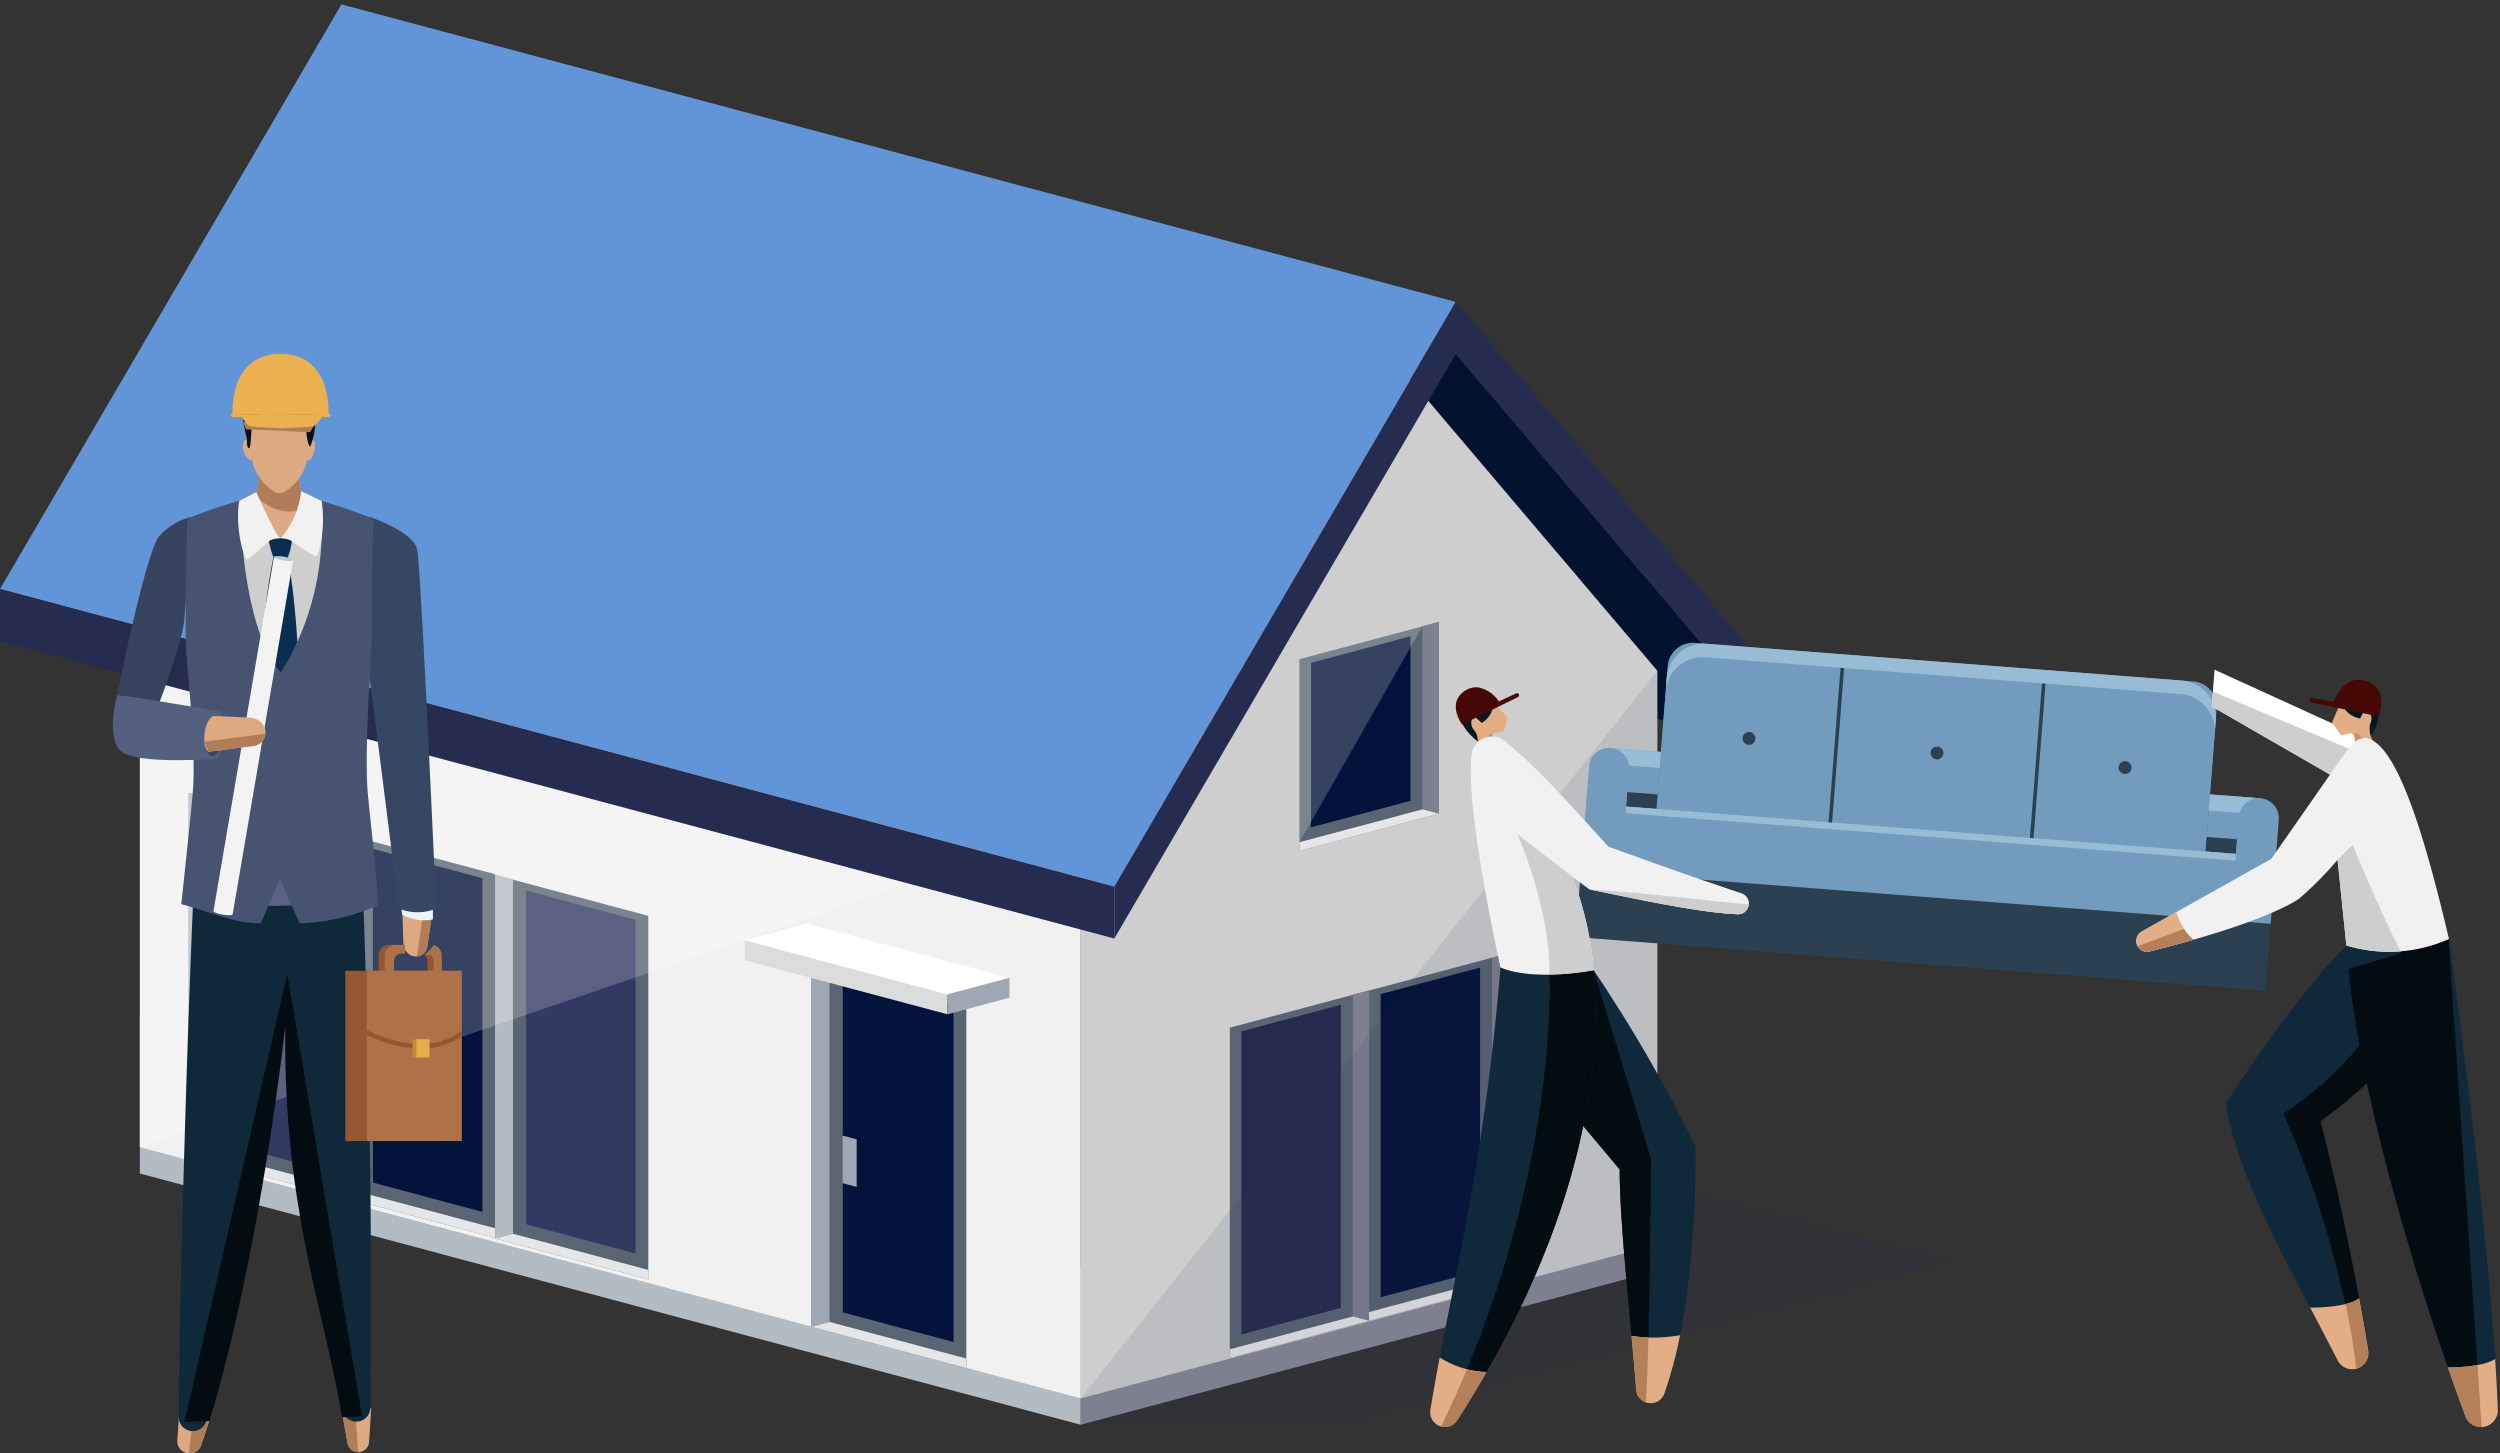 <svg xmlns="http://www.w3.org/2000/svg" xmlns:xlink="http://www.w3.org/1999/xlink" width="215" height="125" viewBox="0 0 215 125">
  <rect x="0" y="0" width="215" height="125" fill="#333333" stroke="none"/>
  <defs>
    <clipPath id="clip-path">
      <rect id="Rectangle_15098" data-name="Rectangle 15098" width="215" height="125" fill="none"/>
    </clipPath>
    <clipPath id="clip-path-3">
      <rect id="Rectangle_15044" data-name="Rectangle 15044" width="74.822" height="29.531" fill="none"/>
    </clipPath>
    <clipPath id="clip-path-5">
      <rect id="Rectangle_15046" data-name="Rectangle 15046" width="80.917" height="49.331" fill="none"/>
    </clipPath>
    <clipPath id="clip-path-7">
      <rect id="Rectangle_15048" data-name="Rectangle 15048" width="49.589" height="62.575" fill="none"/>
    </clipPath>
    <clipPath id="clip-path-9">
      <rect id="Rectangle_15050" data-name="Rectangle 15050" width="10.574" height="18.568" fill="none"/>
    </clipPath>
    <clipPath id="clip-path-11">
      <path id="Path_363811" data-name="Path 363811" d="M819.561,434.031c1.155.164,2.252.283,3.218.325a.9.9,0,0,0,.961-.861c-.728-.028-2.283-.195-4.2-.4a4.018,4.018,0,0,0,.017.937" transform="translate(-819.524 -433.094)" fill="none"/>
    </clipPath>
    <linearGradient id="linear-gradient" x1="-91.795" y1="11.44" x2="-91.684" y2="11.44" gradientUnits="objectBoundingBox">
      <stop offset="0" stop-color="#e3ad86"/>
      <stop offset="0.275" stop-color="#dca67f"/>
      <stop offset="0.668" stop-color="#c9946d"/>
      <stop offset="1" stop-color="#b48059"/>
    </linearGradient>
    <clipPath id="clip-path-13">
      <path id="Path_363816" data-name="Path 363816" d="M1132.293,454.775c1.257,12.457,6.772,29.587,10.058,38.44a1.391,1.391,0,0,0,1.4.94l-2.838-41.968Z" transform="translate(-1132.293 -452.187)" fill="none"/>
    </clipPath>
    <linearGradient id="linear-gradient-2" x1="-12.362" y1="1.041" x2="-12.351" y2="1.041" gradientUnits="objectBoundingBox">
      <stop offset="0" stop-color="#0f293a"/>
      <stop offset="0.3" stop-color="#0d2433"/>
      <stop offset="0.723" stop-color="#071720"/>
      <stop offset="1" stop-color="#030d11"/>
    </linearGradient>
    <clipPath id="clip-path-14">
      <path id="Path_363817" data-name="Path 363817" d="M1111.21,452.894l-.108.357s-.149,7.321-10.108,13.938a81.839,81.839,0,0,1,6.262,21.934,1.362,1.362,0,0,0,1.025-1.574c-1.824-11.076-4.095-19.7-4.095-19.7,11.872-8.72,11.046-15.673,11.046-15.673a7.208,7.208,0,0,1-4.023.719" transform="translate(-1100.994 -452.175)" fill="none"/>
    </clipPath>
    <linearGradient id="linear-gradient-3" x1="-7.57" y1="1.149" x2="-7.563" y2="1.149" xlink:href="#linear-gradient-2"/>
    <clipPath id="clip-path-16">
      <path id="Path_363826" data-name="Path 363826" d="M1180.293,658.518c.531,1.532,1.036,2.938,1.5,4.18a1.39,1.39,0,0,0,1.4.94l-.36-5.33a15.339,15.339,0,0,1-2.537.21" transform="translate(-1180.293 -658.308)" fill="none"/>
    </clipPath>
    <linearGradient id="linear-gradient-4" x1="-60.298" y1="1.374" x2="-60.247" y2="1.374" xlink:href="#linear-gradient"/>
    <clipPath id="clip-path-17">
      <path id="Path_363827" data-name="Path 363827" d="M1130.961,626.527c.382,1.8.7,3.669.918,5.551a1.362,1.362,0,0,0,1.025-1.574c-.254-1.543-.517-3.038-.781-4.469a3.291,3.291,0,0,1-1.162.492" transform="translate(-1130.961 -626.035)" fill="none"/>
    </clipPath>
    <linearGradient id="linear-gradient-5" x1="-73.244" y1="2.155" x2="-73.179" y2="2.155" xlink:href="#linear-gradient"/>
    <clipPath id="clip-path-19">
      <path id="Path_363829" data-name="Path 363829" d="M1030.69,448.8a.9.9,0,0,0,1.148.419s1.566-.374,3.656-.976a3.6,3.6,0,0,1-.821-.928Z" transform="translate(-1030.69 -447.31)" fill="none"/>
    </clipPath>
    <linearGradient id="linear-gradient-6" x1="-36.66" y1="17.285" x2="-36.624" y2="17.285" xlink:href="#linear-gradient"/>
    <clipPath id="clip-path-21">
      <path id="Path_363834" data-name="Path 363834" d="M749.074,477.674l5.685,6.782c0,4.8,1.015,13.672,1.433,19.056a1,1,0,0,0,.833.933c.358-5.854.432-20.9.432-20.9l-4.93-16.214Z" transform="translate(-749.074 -467.332)" fill="none"/>
    </clipPath>
    <linearGradient id="linear-gradient-7" x1="-3.114" y1="1.782" x2="-3.109" y2="1.782" xlink:href="#linear-gradient-2"/>
    <clipPath id="clip-path-23">
      <path id="Path_363837" data-name="Path 363837" d="M704.177,467.71s.872,17.9-9.317,38.85a1.227,1.227,0,0,0,1.39-.538c11.174-17.44,12.4-30.967,11.732-38.693a24.3,24.3,0,0,1-3.8.381" transform="translate(-694.86 -467.329)" fill="none"/>
    </clipPath>
    <linearGradient id="linear-gradient-8" x1="-2.684" y1="1.192" x2="-2.68" y2="1.192" xlink:href="#linear-gradient-2"/>
    <clipPath id="clip-path-25">
      <path id="Path_363840" data-name="Path 363840" d="M694.86,665.323a1.226,1.226,0,0,0,1.39-.538q1.353-2.112,2.515-4.147a5.87,5.87,0,0,1-1.688-.225q-1.011,2.419-2.217,4.909" transform="translate(-694.86 -660.414)" fill="none"/>
    </clipPath>
    <linearGradient id="linear-gradient-9" x1="-20.36" y1="1.391" x2="-20.331" y2="1.391" xlink:href="#linear-gradient"/>
    <clipPath id="clip-path-27">
      <path id="Path_363842" data-name="Path 363842" d="M787.067,648.976a1,1,0,0,0,.833.933c.087-1.42.157-3.381.213-5.537a14.531,14.531,0,0,1-1.461-.13c.16,1.723.307,3.345.415,4.734" transform="translate(-786.652 -644.242)" fill="none"/>
    </clipPath>
    <linearGradient id="linear-gradient-10" x1="-23.539" y1="2.922" x2="-23.509" y2="2.922" xlink:href="#linear-gradient"/>
    <clipPath id="clip-path-29">
      <path id="Path_363845" data-name="Path 363845" d="M164.731,679.542c.173,1.088.347,2.071.517,2.942a.9.9,0,0,0,.911.748l-.271-3.724Z" transform="translate(-164.731 -679.507)" fill="none"/>
    </clipPath>
    <linearGradient id="linear-gradient-11" x1="-15.089" y1="1.01" x2="-14.997" y2="1.01" gradientUnits="objectBoundingBox">
      <stop offset="0" stop-color="#dca983"/>
      <stop offset="0.283" stop-color="#d5a27c"/>
      <stop offset="0.688" stop-color="#c28f6a"/>
      <stop offset="1" stop-color="#af7d58"/>
    </linearGradient>
    <clipPath id="clip-path-31">
      <path id="Path_363847" data-name="Path 363847" d="M91.511,679.03l-.448,3.879a1.011,1.011,0,0,0,1.053-.7c.342-.987.689-2.071,1.037-3.225Z" transform="translate(-91.063 -678.981)" fill="none"/>
    </clipPath>
    <linearGradient id="linear-gradient-12" x1="-3.522" y1="1.195" x2="-3.481" y2="1.195" xlink:href="#linear-gradient-11"/>
    <clipPath id="clip-path-33">
      <path id="Path_363850" data-name="Path 363850" d="M200.984,440.275a.991.991,0,0,0,.9-.815l.475-3.284-.722-.3Z" transform="translate(-200.984 -435.873)" fill="none"/>
    </clipPath>
    <linearGradient id="linear-gradient-13" x1="-7.407" y1="18.948" x2="-7.368" y2="18.948" xlink:href="#linear-gradient-11"/>
    <clipPath id="clip-path-35">
      <path id="Path_363857" data-name="Path 363857" d="M123.887,211.611a27.786,27.786,0,0,1-.3,2.8c1.037.873,2.651,1.77,4.259.846-.9-1.984-.734-6.039-.734-6.039s-3.2,1.944-3.224,2.39" transform="translate(-123.586 -209.221)" fill="none"/>
    </clipPath>
    <linearGradient id="linear-gradient-14" x1="-5.175" y1="12.556" x2="-5.133" y2="12.556" xlink:href="#linear-gradient-11"/>
    <clipPath id="clip-path-37">
      <path id="Path_363874" data-name="Path 363874" d="M98.557,353.584l.345.858,3.914-.5a1.173,1.173,0,0,0,.987-1.046Z" transform="translate(-98.557 -352.9)" fill="none"/>
    </clipPath>
    <linearGradient id="linear-gradient-15" x1="-3.198" y1="22.854" x2="-3.165" y2="22.854" xlink:href="#linear-gradient-11"/>
    <clipPath id="clip-path-39">
      <rect id="Rectangle_15095" data-name="Rectangle 15095" width="6.114" height="0.89" fill="none"/>
    </clipPath>
    <clipPath id="clip-path-40">
      <path id="Path_363875" data-name="Path 363875" d="M122.877,202.871l.338-.533-6.114-.358.271.642Z" transform="translate(-117.102 -201.981)" fill="none"/>
    </clipPath>
    <linearGradient id="linear-gradient-16" x1="-9.107" y1="14.949" x2="-9.035" y2="14.949" xlink:href="#linear-gradient-11"/>
    <clipPath id="clip-path-41">
      <path id="Path_363879" data-name="Path 363879" d="M88.914,507.644l2.159-.065c4.422-14.679,6.524-34,6.524-34-.237,15.7,3.485,24.944,4.87,33.655l1.729-.052L97.76,469.123Z" transform="translate(-88.914 -469.123)" fill="none"/>
    </clipPath>
    <linearGradient id="linear-gradient-17" x1="-1.038" y1="1.07" x2="-1.026" y2="1.07" xlink:href="#linear-gradient-2"/>
  </defs>
  <g id="Group_84247" data-name="Group 84247" transform="translate(-80.338 -704)">
    <g id="Group_79316" data-name="Group 79316" transform="translate(80.338 704)">
      <g id="Group_79315" data-name="Group 79315" clip-path="url(#clip-path)">
        <path id="Path_363759" data-name="Path 363759" d="M634.494,151.039l12.027,3.209,29.364,34.6-12.027-3.209Z" transform="translate(-521.325 -123.814)" fill="#03122e"/>
        <g id="Group_79234" data-name="Group 79234">
          <g id="Group_79233" data-name="Group 79233" clip-path="url(#clip-path)">
            <g id="Group_79232" data-name="Group 79232" transform="translate(92.945 92.997)" opacity="0.15" style="mix-blend-mode: multiply;isolation: isolate">
              <g id="Group_79231" data-name="Group 79231">
                <g id="Group_79230" data-name="Group 79230" clip-path="url(#clip-path-3)">
                  <path id="Path_363760" data-name="Path 363760" d="M537.923,521.062l-16.82,4.491v25.039h22.228l52.594-14.044Z" transform="translate(-521.103 -521.062)" fill="#252c4f"/>
                </g>
              </g>
            </g>
          </g>
        </g>
        <path id="Path_363761" data-name="Path 363761" d="M67.432,489.327l80.917,21.605V524.5L67.432,502.894Z" transform="translate(-55.405 -401.971)" fill="#b4bcc3"/>
        <path id="Path_363762" data-name="Path 363762" d="M570.692,536.366v13.567L521.1,563.177V549.61Z" transform="translate(-428.159 -440.649)" fill="#7e808f"/>
        <path id="Path_363763" data-name="Path 363763" d="M67.432,275.369l80.917,21.605v49.331L67.432,324.7Z" transform="translate(-55.405 -226.045)" fill="#f2f1f1"/>
        <path id="Path_363764" data-name="Path 363764" d="M570.692,187.282v49.331L521.1,249.857V200.526L545.9,158.071Z" transform="translate(-428.159 -129.596)" fill="#cdcecd"/>
        <path id="Path_363765" data-name="Path 363765" d="M593,508.686l11.97-3.2V477.079l-11.97,3.2Z" transform="translate(-487.235 -391.9)" fill="#596573"/>
        <path id="Path_363766" data-name="Path 363766" d="M653.686,477.078v28.411l-1.4-.373V477.451Z" transform="translate(-535.947 -391.899)" fill="#7e808f"/>
        <path id="Path_363767" data-name="Path 363767" d="M593,638.385l11.97-3.2-1.4-.373L593,637.639Z" transform="translate(-487.235 -521.599)" fill="#e5e6e7"/>
        <path id="Path_363768" data-name="Path 363768" d="M598.58,512.329l8.553-2.284V483.972l-8.553,2.284Z" transform="translate(-491.817 -397.568)" fill="#252c4f"/>
        <path id="Path_363769" data-name="Path 363769" d="M660.116,490.7l11.97-3.2V459.1l-11.97,3.2Z" transform="translate(-542.377 -377.114)" fill="#596573"/>
        <path id="Path_363770" data-name="Path 363770" d="M720.8,459.1v28.411l-1.4-.373V459.468Z" transform="translate(-591.089 -377.113)" fill="#7e808f"/>
        <path id="Path_363771" data-name="Path 363771" d="M660.116,620.4l11.97-3.2-1.4-.373-10.574,2.824Z" transform="translate(-542.377 -506.813)" fill="#e5e6e7"/>
        <path id="Path_363772" data-name="Path 363772" d="M665.693,494.346l8.553-2.284V465.989l-8.553,2.284Z" transform="translate(-546.959 -382.781)" fill="#03133b"/>
        <path id="Path_363773" data-name="Path 363773" d="M178.036,435.825l-13.174-3.518V401.039l13.174,3.518Z" transform="translate(-135.457 -329.376)" fill="#596573"/>
        <path id="Path_363774" data-name="Path 363774" d="M164.861,401.039v31.268l1.536-.41V401.449Z" transform="translate(-135.456 -329.376)" fill="#b4bcc3"/>
        <path id="Path_363775" data-name="Path 363775" d="M178.036,578.569l-13.174-3.518,1.536-.41,11.638,3.108Z" transform="translate(-135.457 -472.12)" fill="#e5e6e7"/>
        <path id="Path_363776" data-name="Path 363776" d="M189.222,439.834l-9.414-2.514v-28.7l9.414,2.514Z" transform="translate(-147.737 -335.614)" fill="#03133b"/>
        <path id="Path_363777" data-name="Path 363777" d="M251.9,455.975l-13.174-3.518V421.189l13.174,3.518Z" transform="translate(-196.145 -345.945)" fill="#596573"/>
        <path id="Path_363778" data-name="Path 363778" d="M238.724,421.189v31.268l1.536-.41V421.6Z" transform="translate(-196.145 -345.944)" fill="#b4bcc3"/>
        <path id="Path_363779" data-name="Path 363779" d="M251.9,598.718,238.724,595.2l1.536-.41L251.9,597.9Z" transform="translate(-196.145 -488.688)" fill="#e5e6e7"/>
        <path id="Path_363780" data-name="Path 363780" d="M263.084,459.984l-9.414-2.514v-28.7l9.414,2.514Z" transform="translate(-208.425 -352.182)" fill="#323a63"/>
        <path id="Path_363781" data-name="Path 363781" d="M104.174,416.223,91,412.7V381.436l13.174,3.518Z" transform="translate(-74.769 -313.258)" fill="#596573"/>
        <path id="Path_363782" data-name="Path 363782" d="M91,381.436V412.7l1.536-.41V381.846Z" transform="translate(-74.768 -313.258)" fill="#b4bcc3"/>
        <path id="Path_363783" data-name="Path 363783" d="M104.174,558.966,91,555.448l1.536-.41,11.638,3.108Z" transform="translate(-74.769 -456.002)" fill="#e5e6e7"/>
        <path id="Path_363784" data-name="Path 363784" d="M115.359,420.232l-9.414-2.514v-28.7l9.414,2.514Z" transform="translate(-87.049 -319.496)" fill="#323a63"/>
        <path id="Path_363785" data-name="Path 363785" d="M404.573,497.107l-13.322-3.557V461.931l13.322,3.557Z" transform="translate(-321.468 -379.445)" fill="#596573"/>
        <path id="Path_363786" data-name="Path 363786" d="M391.251,461.932V493.55l1.554-.415V462.347Z" transform="translate(-321.467 -379.445)" fill="#9fa7b4"/>
        <path id="Path_363787" data-name="Path 363787" d="M404.573,641.447l-13.322-3.557,1.553-.415,11.768,3.142Z" transform="translate(-321.468 -523.786)" fill="#e5e6e7"/>
        <path id="Path_363788" data-name="Path 363788" d="M415.884,501.161l-9.519-2.542V469.6l9.519,2.542Z" transform="translate(-333.885 -385.753)" fill="#03133b"/>
        <path id="Path_363789" data-name="Path 363789" d="M407.453,551.7l-1.218-.325v-4.093l1.218.325Z" transform="translate(-333.778 -449.623)" fill="#9fa7b4"/>
        <path id="Path_363790" data-name="Path 363790" d="M359.108,452.784l17.425,4.652v1.717L359.108,454.5Z" transform="translate(-295.057 -371.923)" fill="#dbdcde"/>
        <path id="Path_363791" data-name="Path 363791" d="M359.108,446.188l17.425,4.652,5.339-1.426-17.424-4.652Z" transform="translate(-295.057 -365.327)" fill="#fff"/>
        <path id="Path_363792" data-name="Path 363792" d="M462.14,470.935v1.717l-5.339,1.426v-1.716Z" transform="translate(-375.325 -386.848)" fill="#9fa7b4"/>
        <g id="Group_79239" data-name="Group 79239">
          <g id="Group_79238" data-name="Group 79238" clip-path="url(#clip-path)">
            <g id="Group_79237" data-name="Group 79237" transform="translate(12.027 49.325)" opacity="0.2">
              <g id="Group_79236" data-name="Group 79236">
                <g id="Group_79235" data-name="Group 79235" clip-path="url(#clip-path-5)">
                  <path id="Path_363793" data-name="Path 363793" d="M67.432,275.369l80.917,21.605L67.432,324.7Z" transform="translate(-67.432 -275.369)" fill="#fff"/>
                </g>
              </g>
            </g>
          </g>
        </g>
        <path id="Path_363794" data-name="Path 363794" d="M29.365,0,0,50.28,95.832,75.868,125.2,25.587Z" transform="translate(0 0.378)" fill="#6295d8"/>
        <path id="Path_363795" data-name="Path 363795" d="M566.655,143.949l-29.365,50.28V198.7l29.365-50.28,29.364,34.6v-4.469Z" transform="translate(-441.459 -117.985)" fill="#252c4f"/>
        <path id="Path_363796" data-name="Path 363796" d="M0,287.337l95.832,25.588v-4.469L0,282.868Z" transform="translate(0 -232.211)" fill="#252c4f"/>
        <g id="Group_79244" data-name="Group 79244">
          <g id="Group_79243" data-name="Group 79243" clip-path="url(#clip-path)">
            <g id="Group_79242" data-name="Group 79242" transform="translate(92.945 57.686)" opacity="0.1" style="mix-blend-mode: multiply;isolation: isolate">
              <g id="Group_79241" data-name="Group 79241">
                <g id="Group_79240" data-name="Group 79240" clip-path="url(#clip-path-7)">
                  <path id="Path_363797" data-name="Path 363797" d="M570.692,322.408v49.331L521.1,384.983Z" transform="translate(-521.104 -322.408)" fill="#252c4f"/>
                </g>
              </g>
            </g>
          </g>
        </g>
        <path id="Path_363798" data-name="Path 363798" d="M626.56,318.5l11.97-3.2V298.816l-11.97,3.2Z" transform="translate(-514.806 -245.323)" fill="#596573"/>
        <path id="Path_363799" data-name="Path 363799" d="M687.242,298.815V315.3l-1.4-.373V299.188Z" transform="translate(-563.518 -245.323)" fill="#7e808f"/>
        <path id="Path_363800" data-name="Path 363800" d="M626.56,393.054l11.97-3.2-1.4-.373-10.574,2.824Z" transform="translate(-514.806 -319.876)" fill="#e5e6e7"/>
        <path id="Path_363801" data-name="Path 363801" d="M632.137,322.144l8.553-2.284V305.708l-8.553,2.284Z" transform="translate(-519.388 -250.991)" fill="#03133b"/>
        <g id="Group_79249" data-name="Group 79249">
          <g id="Group_79248" data-name="Group 79248" clip-path="url(#clip-path)">
            <g id="Group_79247" data-name="Group 79247" transform="translate(111.754 53.865)" opacity="0.2">
              <g id="Group_79246" data-name="Group 79246">
                <g id="Group_79245" data-name="Group 79245" clip-path="url(#clip-path-9)">
                  <path id="Path_363802" data-name="Path 363802" d="M626.56,303.736v15.744l10.574-18.568Z" transform="translate(-626.56 -300.912)" fill="#fff"/>
                </g>
              </g>
            </g>
          </g>
        </g>
        <rect id="Rectangle_15052" data-name="Rectangle 15052" width="5.773" height="59.502" transform="translate(135.51 80.588) rotate(-85.556)" fill="#2b4151"/>
        <g id="Group_79251" data-name="Group 79251">
          <g id="Group_79250" data-name="Group 79250" clip-path="url(#clip-path)">
            <path id="Path_363803" data-name="Path 363803" d="M798.719,323.179l47.212,3.656.958-12.291a2.175,2.175,0,0,0-2-2.335l-42.865-3.32a2.178,2.178,0,0,0-2.343,2Z" transform="translate(-656.259 -253.602)" fill="#739bbe"/>
            <path id="Path_363804" data-name="Path 363804" d="M798.211,329.716l47.213,3.656.958-12.291a2.175,2.175,0,0,0-2.005-2.335l-42.865-3.32a2.178,2.178,0,0,0-2.343,2Z" transform="translate(-655.841 -258.977)" fill="#739bbe"/>
            <path id="Path_363805" data-name="Path 363805" d="M806.664,309.314l40.851,3.164a3.183,3.183,0,0,1,2.934,3.416l-.09,1.162a3.183,3.183,0,0,0-2.934-3.416l-40.851-3.164a3.187,3.187,0,0,0-3.428,2.924l.091-1.162a3.187,3.187,0,0,1,3.428-2.924" transform="translate(-659.895 -253.948)" fill="#99bcd6"/>
            <rect id="Rectangle_15053" data-name="Rectangle 15053" width="5.42" height="4.351" transform="translate(189.635 73.719) rotate(-85.557)" fill="#739bbe"/>
            <rect id="Rectangle_15054" data-name="Rectangle 15054" width="1.389" height="4.35" transform="translate(189.949 69.701) rotate(-85.558)" fill="#99bcd6"/>
            <rect id="Rectangle_15055" data-name="Rectangle 15055" width="1.264" height="2.627" transform="translate(189.673 73.234) rotate(-85.556)" fill="#2b4151"/>
            <rect id="Rectangle_15056" data-name="Rectangle 15056" width="5.42" height="4.351" transform="translate(138.086 69.727) rotate(-85.558)" fill="#739bbe"/>
            <rect id="Rectangle_15057" data-name="Rectangle 15057" width="1.389" height="4.35" transform="translate(138.399 65.709) rotate(-85.557)" fill="#99bcd6"/>
            <rect id="Rectangle_15058" data-name="Rectangle 15058" width="1.264" height="2.627" transform="translate(139.842 69.375) rotate(-85.556)" fill="#2b4151"/>
            <path id="Path_363806" data-name="Path 363806" d="M764.81,359.734a1.719,1.719,0,0,1,1.585,1.846l-.25,3.2,52.449,4.062.25-3.2a1.723,1.723,0,0,1,3.437.266l-.7,8.944-3.437-.266L765.7,370.523l-3.437-.266.7-8.944a1.722,1.722,0,0,1,1.852-1.579" transform="translate(-626.303 -295.409)" fill="#739bbe"/>
            <rect id="Rectangle_15059" data-name="Rectangle 15059" width="0.58" height="52.606" transform="translate(139.798 69.938) rotate(-85.554)" fill="#99bcd6"/>
            <rect id="Rectangle_15060" data-name="Rectangle 15060" width="13.336" height="0.309" transform="translate(174.575 72.065) rotate(-85.552)" fill="#2b4151"/>
            <rect id="Rectangle_15061" data-name="Rectangle 15061" width="13.336" height="0.309" transform="translate(157.253 70.723) rotate(-85.552)" fill="#2b4151"/>
            <path id="Path_363807" data-name="Path 363807" d="M1022.043,367.236h0a.552.552,0,1,0-.509-.593.555.555,0,0,0,.509.593" transform="translate(-839.33 -300.675)" fill="#2b4151"/>
            <path id="Path_363808" data-name="Path 363808" d="M840.72,353.146h0a.552.552,0,1,0-.509-.593.555.555,0,0,0,.509.593" transform="translate(-690.348 -289.09)" fill="#2b4151"/>
            <path id="Path_363809" data-name="Path 363809" d="M931.381,360.191h0a.552.552,0,1,0-.509-.593.555.555,0,0,0,.509.593" transform="translate(-764.839 -294.883)" fill="#2b4151"/>
            <path id="Path_363810" data-name="Path 363810" d="M823.118,425.245c-.987-.329-2.043-.69-3.1-1.057a4.324,4.324,0,0,0-.453,2.513c1.161.168,2.261.29,3.219.332a.918.918,0,0,0,.335-1.789" transform="translate(-673.356 -348.411)" fill="#e3ad86"/>
          </g>
        </g>
        <g id="Group_79253" data-name="Group 79253" transform="translate(146.171 77.361)">
          <g id="Group_79252" data-name="Group 79252" clip-path="url(#clip-path-11)">
            <rect id="Rectangle_15063" data-name="Rectangle 15063" width="1.602" height="4.311" transform="translate(-0.106 1.281) rotate(-85.684)" fill="url(#linear-gradient)"/>
          </g>
        </g>
        <g id="Group_79255" data-name="Group 79255">
          <g id="Group_79254" data-name="Group 79254" clip-path="url(#clip-path)">
            <path id="Path_363812" data-name="Path 363812" d="M1083.646,452.732c-4.824,4.838-10.354,13.585-10.354,13.585.913,6.327,5.585,14.243,9.594,22.089a1.4,1.4,0,0,0,2.635-.859c-1.824-11.076-4.095-19.7-4.095-19.7,11.872-8.72,11.046-15.673,11.046-15.673-4.307,2.109-7.267-1-8.826.558" transform="translate(-881.859 -371.422)" fill="#0f293a"/>
            <path id="Path_363813" data-name="Path 363813" d="M1079.29,327.674l-12.633-5.763-.246,3.155,10.823,6.235Z" transform="translate(-876.204 -264.314)" fill="#fff"/>
            <path id="Path_363814" data-name="Path 363814" d="M1078.848,337.66l-12.338-5.182-.1,1.276,10.823,6.235Z" transform="translate(-876.204 -273.003)" fill="#cdcecd"/>
            <path id="Path_363815" data-name="Path 363815" d="M1140.182,452.217c.134.983,3.627,25.812,4.2,40.439a1.445,1.445,0,0,1-2.8.559c-3.466-9.336-9.411-27.878-10.226-40.435a.037.037,0,0,1,.035-.039l8.755-.554a.036.036,0,0,1,.039.03" transform="translate(-929.564 -371.432)" fill="#0f293a"/>
          </g>
        </g>
        <g id="Group_79257" data-name="Group 79257" transform="translate(201.957 80.754)">
          <g id="Group_79256" data-name="Group 79256" clip-path="url(#clip-path-13)">
            <path id="Path_429902" data-name="Path 429902" d="M0,0,16.136.01l.027,43.012L.027,43.012Z" transform="matrix(0.994, -0.113, 0.113, 0.994, -4.731, 0.536)" fill="url(#linear-gradient-2)"/>
          </g>
        </g>
        <g id="Group_79259" data-name="Group 79259" transform="translate(196.375 80.752)">
          <g id="Group_79258" data-name="Group 79258" clip-path="url(#clip-path-14)">
            <path id="Path_429894" data-name="Path 429894" d="M0,0,25.265.021,25.3,39.76.034,39.739Z" transform="translate(-10.388 3.173) rotate(-17.041)" fill="url(#linear-gradient-3)"/>
          </g>
        </g>
        <g id="Group_79261" data-name="Group 79261">
          <g id="Group_79260" data-name="Group 79260" clip-path="url(#clip-path)">
            <path id="Path_363818" data-name="Path 363818" d="M1126.4,333.087l-.2-.915,3.227-.721a3.761,3.761,0,0,1-.125,3.895l-.448.319-1.089-1.08Z" transform="translate(-925.329 -272.157)" fill="#051720"/>
            <path id="Path_363819" data-name="Path 363819" d="M1126.229,340.2a.412.412,0,0,0-.221-.034l-.792.187-.793-1.121.758-1.765a2.139,2.139,0,0,0,1.656,1.428l.451-.847a.984.984,0,0,1,.4,1.347,2.065,2.065,0,0,0,.548,1.808l-1.8.832s.06-1.7-.207-1.835" transform="translate(-923.869 -277.105)" fill="#e3ad86"/>
            <path id="Path_363820" data-name="Path 363820" d="M1134.538,353.646a1.444,1.444,0,0,0-.281-.765.808.808,0,0,0-.617-.31.92.92,0,0,0-.33.012.413.413,0,0,1,.221.034c.267.139.207,1.835.207,1.835Z" transform="translate(-931.171 -289.522)" fill="#c9936d"/>
            <path id="Path_363821" data-name="Path 363821" d="M1047.307,365.416l.758,7.369a12.666,12.666,0,0,0,8.826-.558c-1.873-7.907-4.321-16.763-7.088-17.267-.748-.136-1.319.59-1.849,1.276l-6.354,9.105-11.146,6.251a.933.933,0,0,0,.808,1.674s9.026-2.154,12.683-4.461a29.283,29.283,0,0,0,3.364-3.389" transform="translate(-846.277 -291.474)" fill="#f2f1f1"/>
            <path id="Path_363822" data-name="Path 363822" d="M1113.772,328.733c.042.013.17.036.17.036l5.62,1.173s.774-1.9-.525-2.764a2.031,2.031,0,0,0-1.761-.3c-.53.187-1.058.6-1.635,1.807l-1.686-.316a.739.739,0,0,0-.123-.023c-.249-.04-.3.31-.058.385" transform="translate(-914.991 -268.325)" fill="#460804"/>
            <path id="Path_363823" data-name="Path 363823" d="M1128.392,406.675l-1.3,1.277.758,7.369a13.171,13.171,0,0,0,4.695.518c-1.466-2.677-4.153-9.164-4.153-9.164" transform="translate(-926.063 -334.01)" fill="#cdcecd"/>
            <path id="Path_363824" data-name="Path 363824" d="M1118.085,626.035c-.956.726-3.337.8-4.209.8.789,1.5,1.584,3.014,2.355,4.523a1.4,1.4,0,0,0,2.635-.859c-.254-1.543-.517-3.038-.781-4.469" transform="translate(-915.204 -514.379)" fill="#e3ad86"/>
            <path id="Path_363825" data-name="Path 363825" d="M1181.791,660.293a1.445,1.445,0,0,0,2.8-.559c-.053-1.37-.132-2.83-.231-4.351-1,.647-3.192.726-4.063.73.531,1.532,1.036,2.938,1.5,4.18" transform="translate(-969.775 -538.51)" fill="#e3ad86"/>
          </g>
        </g>
        <g id="Group_79263" data-name="Group 79263" transform="translate(210.519 117.393)">
          <g id="Group_79262" data-name="Group 79262" clip-path="url(#clip-path-16)">
            <path id="Path_429903" data-name="Path 429903" d="M0,0,3.485,0l0,5.646L0,5.646Z" transform="translate(-0.603 0.068) rotate(-6.489)" fill="url(#linear-gradient-4)"/>
          </g>
        </g>
        <g id="Group_79265" data-name="Group 79265" transform="translate(201.72 111.656)">
          <g id="Group_79264" data-name="Group 79264" clip-path="url(#clip-path-17)">
            <path id="Path_429904" data-name="Path 429904" d="M0,0,2.748,0l0,6.238L0,6.238Z" transform="matrix(0.994, -0.113, 0.113, 0.994, -0.681, 0.077)" fill="url(#linear-gradient-5)"/>
          </g>
        </g>
        <g id="Group_79267" data-name="Group 79267">
          <g id="Group_79266" data-name="Group 79266" clip-path="url(#clip-path)">
            <path id="Path_363828" data-name="Path 363828" d="M1033.444,439.165l-2.992,1.678a.933.933,0,0,0,.808,1.674s1.566-.374,3.656-.976a4.89,4.89,0,0,1-1.473-2.376" transform="translate(-846.277 -360.725)" fill="#e3ad86"/>
          </g>
        </g>
        <g id="Group_79269" data-name="Group 79269" transform="translate(183.835 79.887)">
          <g id="Group_79268" data-name="Group 79268" clip-path="url(#clip-path-19)">
            <path id="Path_429905" data-name="Path 429905" d="M0,0,5.011,0l0,2.624L0,2.624Z" transform="translate(-0.236 0.027) rotate(-6.488)" fill="url(#linear-gradient-6)"/>
          </g>
        </g>
        <g id="Group_79271" data-name="Group 79271">
          <g id="Group_79270" data-name="Group 79270" clip-path="url(#clip-path)">
            <path id="Path_363830" data-name="Path 363830" d="M707.2,337.817l.015-.47-3.235.838s-.409,1,1.4,2.524l.493.137.608-1.288Z" transform="translate(-578.385 -277.006)" fill="#051720"/>
            <path id="Path_363831" data-name="Path 363831" d="M711.239,340.359a.383.383,0,0,1,.182-.1l.752-.086.337-1.23-1.224-1.3a1.982,1.982,0,0,1-.993,1.771l-.664-.6a.914.914,0,0,0,.081,1.3,1.919,1.919,0,0,1,.1,1.754l1.835.16s-.592-1.464-.4-1.669" transform="translate(-582.863 -277.246)" fill="#e3ad86"/>
            <path id="Path_363832" data-name="Path 363832" d="M716.409,353.7a1.339,1.339,0,0,1,0-.757.748.748,0,0,1,.44-.466c.26-.1.293-.094.293-.094a.382.382,0,0,0-.182.1c-.19.206.4,1.67.4,1.67Z" transform="translate(-588.586 -289.365)" fill="#c9936d"/>
            <path id="Path_363833" data-name="Path 363833" d="M752.526,467.329a125.6,125.6,0,0,1,8.748,15.139s.321,12.824-2.649,21.21a1.253,1.253,0,0,1-2.433-.169c-.418-5.384-1.433-14.261-1.433-19.056l-5.685-6.782Z" transform="translate(-615.468 -383.883)" fill="#0f293a"/>
          </g>
        </g>
        <g id="Group_79273" data-name="Group 79273" transform="translate(133.606 83.446)">
          <g id="Group_79272" data-name="Group 79272" clip-path="url(#clip-path-21)">
            <path id="Path_429895" data-name="Path 429895" d="M0,0,38.008.03l.014,18L.014,18Z" transform="translate(-9.564 34.478) rotate(-74.547)" fill="url(#linear-gradient-7)"/>
          </g>
        </g>
        <g id="Group_79275" data-name="Group 79275">
          <g id="Group_79274" data-name="Group 79274" clip-path="url(#clip-path)">
            <path id="Path_363835" data-name="Path 363835" d="M732.447,367.861c-4.865-1.623-11.435-4.022-11.435-4.022-4-4.409-6.35-6.99-8.7-8.885a1.775,1.775,0,0,0-3.012.673c-.8,4.181,2.425,18.6,2.425,18.6s2.339,1.232,8.016.244a28.975,28.975,0,0,0-1.844-8.06l1.49,1.113c3.34.641,9.058,1.964,12.722,2.124a.918.918,0,0,0,.335-1.789" transform="translate(-582.686 -291.027)" fill="#f2f1f1"/>
            <path id="Path_363836" data-name="Path 363836" d="M695.628,465.956c-1.494,18.113-4.389,27.84-6.029,38.06a1.264,1.264,0,0,0,2.313.877c11.174-17.44,12.4-30.967,11.732-38.693-5.677.988-8.016-.244-8.016-.244" transform="translate(-566.587 -382.754)" fill="#0f293a"/>
          </g>
        </g>
        <g id="Group_79277" data-name="Group 79277" transform="translate(123.936 83.446)">
          <g id="Group_79276" data-name="Group 79276" clip-path="url(#clip-path-23)">
            <path id="Path_429896" data-name="Path 429896" d="M0,0,40.99.054l.042,31.709L.042,31.709Z" transform="matrix(0.501, -0.865, 0.865, 0.501, -17.131, 29.474)" fill="url(#linear-gradient-8)"/>
          </g>
        </g>
        <g id="Group_79279" data-name="Group 79279">
          <g id="Group_79278" data-name="Group 79278" clip-path="url(#clip-path)">
            <path id="Path_363838" data-name="Path 363838" d="M737.789,406.169l-1.49-1.113-4.73-3.66s2.853,6.3,2.77,12.1a24.3,24.3,0,0,0,3.8-.381,28.976,28.976,0,0,0-1.844-8.06l1.49,1.113c3.52.71,9.058,1.964,12.722,2.124a.9.9,0,0,0,.961-.861c-1.824-.07-8.833-1.011-13.683-1.263" transform="translate(-601.085 -329.671)" fill="#cdcecd"/>
            <path id="Path_363839" data-name="Path 363839" d="M690.4,654.633c-.288,1.516-.558,3.013-.8,4.522a1.264,1.264,0,0,0,2.313.878q1.354-2.112,2.516-4.147a8.04,8.04,0,0,1-4.029-1.253" transform="translate(-566.588 -537.893)" fill="#e3ad86"/>
          </g>
        </g>
        <g id="Group_79281" data-name="Group 79281" transform="translate(123.936 117.767)">
          <g id="Group_79280" data-name="Group 79280" clip-path="url(#clip-path-25)">
            <path id="Path_429897" data-name="Path 429897" d="M0,0,6.017.005l0,5.3L0,5.3Z" transform="translate(-1.518 4.538) rotate(-71.565)" fill="url(#linear-gradient-9)"/>
          </g>
        </g>
        <g id="Group_79283" data-name="Group 79283">
          <g id="Group_79282" data-name="Group 79282" clip-path="url(#clip-path)">
            <path id="Path_363841" data-name="Path 363841" d="M786.653,643.93c.159,1.723.307,3.345.415,4.734a1.253,1.253,0,0,0,2.433.169,36.308,36.308,0,0,0,1.327-4.971,12.791,12.791,0,0,1-4.175.067" transform="translate(-646.345 -529.038)" fill="#e3ad86"/>
          </g>
        </g>
        <g id="Group_79285" data-name="Group 79285" transform="translate(140.308 114.892)">
          <g id="Group_79284" data-name="Group 79284" clip-path="url(#clip-path-27)">
            <path id="Path_429898" data-name="Path 429898" d="M0,0,5.849,0l0,3.012L0,3.012Z" transform="translate(-1.545 5.212) rotate(-73.54)" fill="url(#linear-gradient-10)"/>
          </g>
        </g>
        <g id="Group_79287" data-name="Group 79287">
          <g id="Group_79286" data-name="Group 79286" clip-path="url(#clip-path)">
            <path id="Path_363843" data-name="Path 363843" d="M707.279,331.216c-.033.021-.141.069-.141.069l-4.667,2.284s-1.105-1.492-.16-2.543a1.836,1.836,0,0,1,1.479-.654,2.721,2.721,0,0,1,1.841,1.22l1.408-.654a.681.681,0,0,1,.1-.048c.209-.091.329.206.138.325" transform="translate(-576.732 -271.266)" fill="#460804"/>
            <path id="Path_363844" data-name="Path 363844" d="M167.086,682.18c.062-.91.127-1.908.189-2.907l-2.545.076c.173,1.088.347,2.072.517,2.942a.929.929,0,0,0,1.838-.111" transform="translate(-135.349 -558.154)" fill="#dca983"/>
          </g>
        </g>
        <g id="Group_79289" data-name="Group 79289" transform="translate(29.382 121.161)">
          <g id="Group_79288" data-name="Group 79288" clip-path="url(#clip-path-29)">
            <path id="Path_429906" data-name="Path 429906" d="M0,0H1.929l0,3.886H0Z" transform="translate(-0.51 0.071) rotate(-7.924)" fill="url(#linear-gradient-11)"/>
          </g>
        </g>
        <g id="Group_79291" data-name="Group 79291">
          <g id="Group_79290" data-name="Group 79290" clip-path="url(#clip-path)">
            <path id="Path_363846" data-name="Path 363846" d="M85.658,679.069c-.064.911-.127,1.835-.188,2.72a1.055,1.055,0,0,0,2.048.418c.342-.987.689-2.071,1.037-3.225Z" transform="translate(-70.223 -557.914)" fill="#dca983"/>
          </g>
        </g>
        <g id="Group_79293" data-name="Group 79293" transform="translate(16.242 121.067)">
          <g id="Group_79292" data-name="Group 79292" clip-path="url(#clip-path-31)">
            <path id="Path_429907" data-name="Path 429907" d="M0,0,4.283,0l0,2.811L0,2.811Z" transform="translate(-0.748 3.811) rotate(-78.93)" fill="url(#linear-gradient-12)"/>
          </g>
        </g>
        <g id="Group_79295" data-name="Group 79295">
          <g id="Group_79294" data-name="Group 79294" clip-path="url(#clip-path)">
            <path id="Path_363848" data-name="Path 363848" d="M102,426.462a39.912,39.912,0,0,1-14.6.208c-.518,11.811-.914,26.473-1.114,34.651-.049,1.977-.1,6.219-.131,9.88a1.207,1.207,0,0,0,2.366.34c3.465-12.282,6.786-37.169,6.786-37.169a185.9,185.9,0,0,0,4.955,36.317,1.206,1.206,0,0,0,2.375-.284c.043-4.411.026-10.427.033-12.084.058-15.248-.9-38.437-.665-31.86" transform="translate(-70.785 -349.337)" fill="#0f293a"/>
            <path id="Path_363849" data-name="Path 363849" d="M194.03,436.377h0l.076,2.512c.007,1.567,1.79,1.695,2.063.473l.475-3.284s-.224-.4-1.259-.311c-1.17.1-1.355.61-1.355.61" transform="translate(-159.423 -357.921)" fill="#dca983"/>
          </g>
        </g>
        <g id="Group_79297" data-name="Group 79297" transform="translate(35.848 77.854)">
          <g id="Group_79296" data-name="Group 79296" clip-path="url(#clip-path-33)">
            <path id="Path_429899" data-name="Path 429899" d="M0,0,4.606,0l0,2.445L0,2.445Z" transform="translate(-1.079 4.121) rotate(-75.379)" fill="url(#linear-gradient-13)"/>
          </g>
        </g>
        <g id="Group_79299" data-name="Group 79299">
          <g id="Group_79298" data-name="Group 79298" clip-path="url(#clip-path)">
            <path id="Path_363851" data-name="Path 363851" d="M62.041,247.976a5.679,5.679,0,0,0-2.724,1.652c-1.024,1.244-3.141,11.151-3.765,14.482-.193,1.036.914,3.155,1.983,2.977s3.522-7.909,3.832-9.551.673-9.56.673-9.56" transform="translate(-45.626 -203.52)" fill="#38435f"/>
            <path id="Path_363852" data-name="Path 363852" d="M202.492,457.4v.478h-.713v.068a.856.856,0,0,1,.164.512v1.364a.684.684,0,0,1-.59.745h-.323v.063h.766a.907.907,0,0,0,.846-.951v-1.742a1.024,1.024,0,0,0-.149-.536" transform="translate(-165.173 -375.719)" fill="#955631"/>
            <path id="Path_363853" data-name="Path 363853" d="M202.492,455.179l-.393.442-.428.425.575.005a.826.826,0,0,1,.219.58V458a.682.682,0,0,1-.585.745h-.85v.062h1.291a.909.909,0,0,0,.848-.951V456.11a.933.933,0,0,0-.676-.931" transform="translate(-165.173 -373.893)" fill="#af7147"/>
            <path id="Path_363854" data-name="Path 363854" d="M193.353,435.966l.107.8a3.989,3.989,0,0,0,2.636.4V436.1Z" transform="translate(-158.866 -358.095)" fill="#eaf4fb"/>
            <path id="Path_363855" data-name="Path 363855" d="M175.368,247.976s3.538,1.182,4.055,2.664c.331.944,1.536,28.285,1.672,31.018a4.25,4.25,0,0,1-3.21,0s-2.892-22.925-3.141-24.623c0,0,.247-7.359.624-9.059" transform="translate(-143.576 -203.52)" fill="#354762"/>
            <path id="Path_363856" data-name="Path 363856" d="M125.31,215.554a2.256,2.256,0,0,1-.393-.151c-.974-1.924-.8-6.182-.8-6.182s-3.2,1.944-3.225,2.39a15.032,15.032,0,0,1-.621,4.026.689.689,0,0,1-.33.21v3.781l5.28-.8Z" transform="translate(-98.547 -171.654)" fill="#dca983"/>
          </g>
        </g>
        <g id="Group_79301" data-name="Group 79301" transform="translate(22.043 37.567)">
          <g id="Group_79300" data-name="Group 79300" clip-path="url(#clip-path-35)">
            <rect id="Rectangle_15087" data-name="Rectangle 15087" width="4.259" height="6.963" transform="translate(0 0)" fill="url(#linear-gradient-14)"/>
          </g>
        </g>
        <g id="Group_79303" data-name="Group 79303">
          <g id="Group_79302" data-name="Group 79302" clip-path="url(#clip-path)">
            <path id="Path_363858" data-name="Path 363858" d="M94.238,275.968c-2.43-.03-4.325-1-6.831-1.653,0,0,.93-8.549,1.018-10,.242-4.023-.632-11.385-.637-12.5-.022-5.2.14-10.653.14-10.653a44.533,44.533,0,0,1,4.9-1.664A12.483,12.483,0,0,0,95.9,243.7c.006-.006.012-.009.018-.015a.087.087,0,0,1,.025.015,12.475,12.475,0,0,0,3.065-4.189,44.342,44.342,0,0,1,4.9,1.664s-.1,5.186-.124,10.389c0,1.112-.613,8.737-.373,12.76.09,1.447,1.076,9.636.87,10.105a18.23,18.23,0,0,1-6.682,1.543s-1.417-3.036-1.684-3.836Z" transform="translate(-71.817 -196.556)" fill="#465371"/>
            <path id="Path_363859" data-name="Path 363859" d="M116.627,245.829c.2,3.572,1.147,9.3,3.329,11.85a23.56,23.56,0,0,0,3.538-12.049c.035-1.167-.82-1.4-1.12-2.2-.878,2.289-1.318,1.561-2.447,2.64" transform="translate(-95.825 -199.782)" fill="#cdcecd"/>
            <path id="Path_363860" data-name="Path 363860" d="M129.812,273.113a72.241,72.241,0,0,0-.854-7.638l-1.148.105a43.592,43.592,0,0,0-.939,7.583,9.552,9.552,0,0,0,1.5,2.643,17.152,17.152,0,0,0,1.441-2.693" transform="translate(-104.24 -217.909)" fill="#082f52"/>
            <path id="Path_363861" data-name="Path 363861" d="M129.818,259.84a1.978,1.978,0,0,0,1.3,0,5.521,5.521,0,0,0,.333-1.558h-2.043a8.373,8.373,0,0,0,.406,1.558" transform="translate(-106.33 -211.995)" fill="#082f52"/>
            <path id="Path_363862" data-name="Path 363862" d="M122.747,196.874c.033-.886-.013-1.567-.013-1.567-.082-1.4-1.278-1.656-2.468-1.625-1.186-.031-2.384.227-2.467,1.625,0,0-.044.681-.013,1.567-.693-.526-.8.273-.571.922.2.553.545.685.716.681.019.126.042.254.065.377a4.257,4.257,0,0,0,1.97,2.386.722.722,0,0,0,.3.04.744.744,0,0,0,.3-.04,4.265,4.265,0,0,0,1.967-2.386c.027-.122.049-.25.068-.377.172,0,.375,0,.57-.55.228-.648.267-1.578-.427-1.053" transform="translate(-96.22 -158.875)" fill="#dca983"/>
            <path id="Path_363863" data-name="Path 363863" d="M118.411,239.912a2.076,2.076,0,0,0-.893.2c-.321.2-1.667,1.6-1.95,1.6s-1.061-2.7-.688-5.006l1.474-.766s1.591,3.652,2.057,3.971" transform="translate(-94.309 -193.625)" fill="#f2f1f1"/>
            <path id="Path_363864" data-name="Path 363864" d="M135.27,239.55a2.072,2.072,0,0,1,.893.2,13.8,13.8,0,0,0,2.138,1.359c.282-.006.873-2.457.5-4.763l-1.763-.844a7.24,7.24,0,0,1-1.768,4.049" transform="translate(-111.143 -193.263)" fill="#f2f1f1"/>
            <path id="Path_363865" data-name="Path 363865" d="M184.894,458.651h-.92a.684.684,0,0,1-.584-.745v-1.364a.685.685,0,0,1,.584-.746h.872v-.726h-1.408a.9.9,0,0,0-.846.95v1.742a.906.906,0,0,0,.846.951h1.455Z" transform="translate(-150.025 -373.803)" fill="#955631"/>
            <path id="Path_363866" data-name="Path 363866" d="M187.315,458.651h-.392a.681.681,0,0,1-.586-.745v-1.364a.682.682,0,0,1,.586-.746h.345v-.726h-.88a.906.906,0,0,0-.849.95v1.742a.909.909,0,0,0,.849.951h.927Z" transform="translate(-152.446 -373.803)" fill="#af7147"/>
            <rect id="Rectangle_15088" data-name="Rectangle 15088" width="8.176" height="14.644" transform="translate(29.696 83.485)" fill="#955631"/>
            <rect id="Rectangle_15089" data-name="Rectangle 15089" width="8.175" height="14.644" transform="translate(31.543 83.485)" fill="#af7147"/>
            <path id="Path_363867" data-name="Path 363867" d="M176.85,496.236c.8.41,5.2,2.459,8.175.035v.481a5.91,5.91,0,0,1-3.539,1.067,9,9,0,0,1-1.863-.2,12.277,12.277,0,0,1-2.773-.95Z" transform="translate(-145.307 -407.652)" fill="#955631"/>
            <rect id="Rectangle_15090" data-name="Rectangle 15090" width="1.114" height="1.557" transform="translate(35.47 89.389)" fill="#c78b32"/>
            <rect id="Rectangle_15091" data-name="Rectangle 15091" width="1.115" height="1.558" transform="translate(35.821 89.376)" fill="#e6ad49"/>
            <path id="Path_363868" data-name="Path 363868" d="M108.139,267.414l-5.2,30.446c-.009.092.345.229.8.306s.827.064.85-.027h0l5.2-30.446Z" transform="translate(-84.581 -219.503)" fill="#f4f3f3"/>
            <path id="Path_363869" data-name="Path 363869" d="M133.74,267.248c-.014.09-.4.1-.852.023s-.811-.213-.8-.3.4-.1.853-.023.812.213.8.3" transform="translate(-108.531 -219.074)" fill="#b8cbd9"/>
            <path id="Path_363870" data-name="Path 363870" d="M54.781,334.272s-1,3.492.271,4.758,8.313.691,8.313.691a3.958,3.958,0,0,0,.267-4.064s-7.8-1.338-8.851-1.386" transform="translate(-44.702 -274.477)" fill="#536080"/>
            <path id="Path_363871" data-name="Path 363871" d="M100.072,345.772a3.352,3.352,0,0,1-.195.953c-.17.462-.433.759-.7.74-.238-.016-.433-.265-.552-.643a3.158,3.158,0,0,1-.117-1.155,3.387,3.387,0,0,1,.2-.969c.171-.454.431-.743.7-.723.248.015.456.291.571.706a3.32,3.32,0,0,1,.1,1.091" transform="translate(-80.927 -282.455)" fill="#38435f"/>
            <path id="Path_363872" data-name="Path 363872" d="M117.352,189.381s.022.517.183.517.168-1.3.23-1.692a3.382,3.382,0,0,1,1.1-1.463,17.585,17.585,0,0,0,3.271.845,2.225,2.225,0,0,1,.347,1.139s.116,1.009.325,1.009a6.724,6.724,0,0,0,.438-2.733c-.065-.65-.457-1.984-1.109-2.017,0,0-2.687-1.191-4.37.228-1.506,1.269-.364,3.259-.413,4.168" transform="translate(-96.118 -151.342)" fill="#0e1018"/>
            <path id="Path_363873" data-name="Path 363873" d="M99.214,344.241h0l2.985.139c1.862.039,1.98,2.147.522,2.446l-3.914.5s-.469-.272-.345-1.493c.139-1.379.752-1.588.752-1.588" transform="translate(-80.883 -282.674)" fill="#dca983"/>
          </g>
        </g>
        <g id="Group_79305" data-name="Group 79305" transform="translate(17.579 63.106)">
          <g id="Group_79304" data-name="Group 79304" clip-path="url(#clip-path-37)">
            <path id="Path_429900" data-name="Path 429900" d="M0,0,5.462,0l0,2.735L0,2.735Z" transform="translate(-0.355 0.086) rotate(-13.673)" fill="url(#linear-gradient-15)"/>
          </g>
        </g>
        <g id="Group_79312" data-name="Group 79312">
          <g id="Group_79311" data-name="Group 79311" clip-path="url(#clip-path)">
            <g id="Group_79310" data-name="Group 79310" transform="translate(20.886 36.28)" style="mix-blend-mode: multiply;isolation: isolate">
              <g id="Group_79309" data-name="Group 79309">
                <g id="Group_79308" data-name="Group 79308" clip-path="url(#clip-path-39)">
                  <g id="Group_79307" data-name="Group 79307">
                    <g id="Group_79306" data-name="Group 79306" clip-path="url(#clip-path-40)">
                      <path id="Path_429901" data-name="Path 429901" d="M0,0,2.485,0l0,6.129L0,6.129Z" transform="matrix(0.267, -0.964, 0.964, 0.267, -0.23, 0.827)" fill="url(#linear-gradient-16)"/>
                    </g>
                  </g>
                </g>
              </g>
            </g>
            <path id="Path_363876" data-name="Path 363876" d="M120.351,174.321c0-.057,0-.113,0-.172,0-2.784-1.2-5.042-4.134-5.042s-4.135,2.258-4.135,5.042c0,.058,0,.114,0,.172Z" transform="translate(-92.093 -138.671)" fill="#ebb151"/>
            <path id="Path_363877" data-name="Path 363877" d="M111.152,198.263c0,.009,0,.018,0,.03a.215.215,0,0,0,.215.215h8.171a.216.216,0,0,0,.218-.215.079.079,0,0,0-.006-.03Z" transform="translate(-91.325 -162.644)" fill="#ebb151"/>
            <path id="Path_363878" data-name="Path 363878" d="M119.683,198.429h0l-3.512.092s.448.833.822.923,2.69.16,2.69.16,2.317-.07,2.69-.16.822-.923.822-.923Z" transform="translate(-95.451 -162.781)" fill="#ebb151"/>
          </g>
        </g>
        <g id="Group_79314" data-name="Group 79314" transform="translate(15.859 83.765)">
          <g id="Group_79313" data-name="Group 79313" clip-path="url(#clip-path-41)">
            <rect id="Rectangle_15097" data-name="Rectangle 15097" width="15.281" height="38.521" transform="translate(0 0)" fill="url(#linear-gradient-17)"/>
          </g>
        </g>
      </g>
    </g>
  </g>
</svg>
